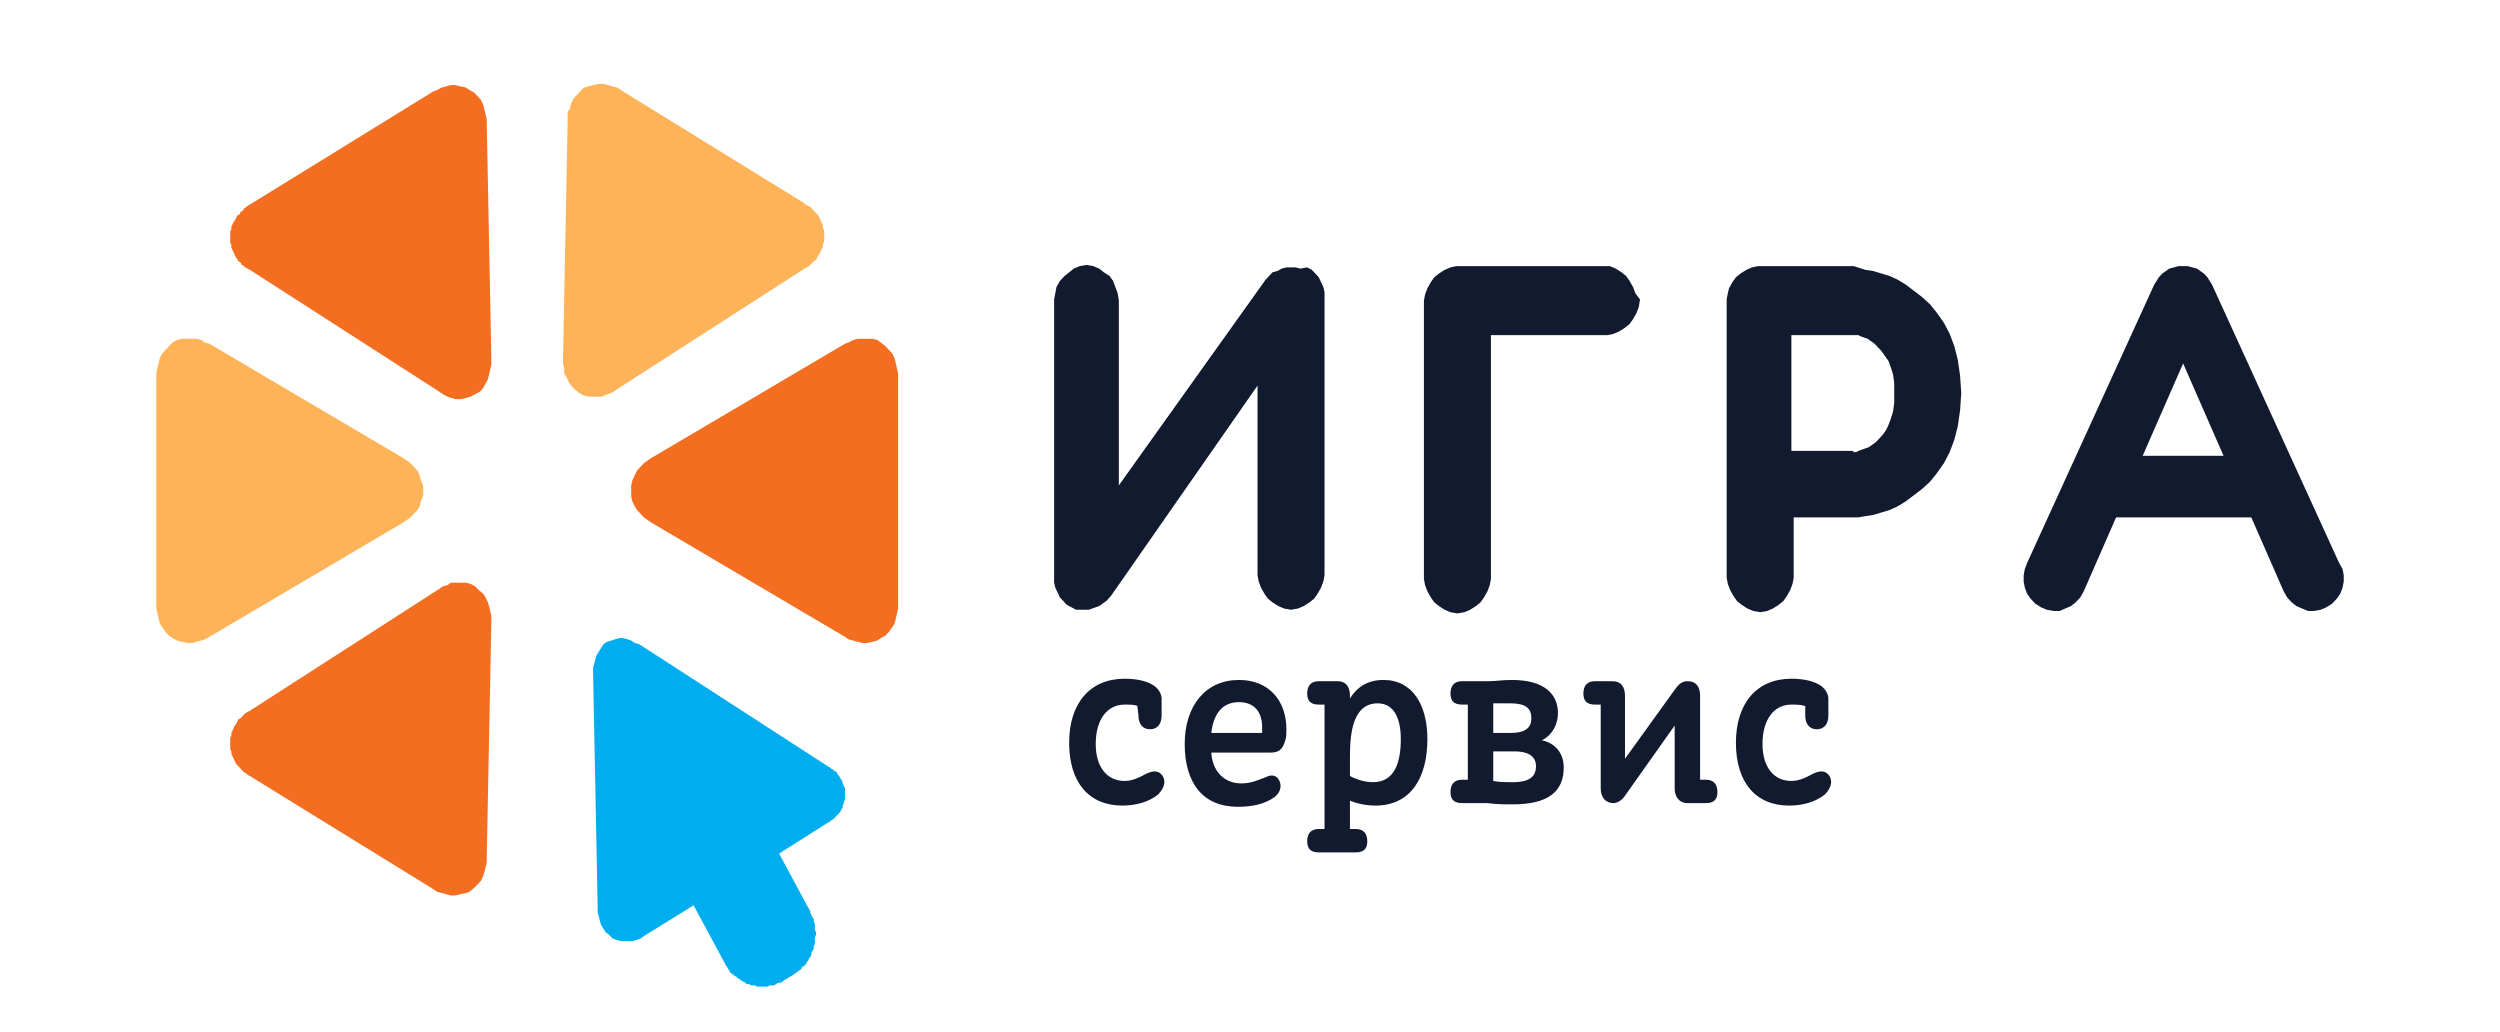 <?xml version="1.0" encoding="UTF-8"?> <svg xmlns="http://www.w3.org/2000/svg" width="155" height="64" viewBox="0 0 155 64" fill="none"><path fill-rule="evenodd" clip-rule="evenodd" d="M132.846 28.26L135.354 22.533L137.861 28.26H132.846ZM145.026 34.903L137.145 17.646L137.001 17.418L136.858 17.188L136.643 16.959L136.428 16.807L136.213 16.654L135.927 16.578L135.64 16.501H135.067L134.78 16.578L134.494 16.654L134.279 16.807L134.064 16.959L133.849 17.188L133.706 17.418L133.562 17.646L125.681 34.903L125.538 35.285L125.467 35.667V36.049L125.538 36.431L125.681 36.812L125.896 37.118L126.183 37.423L126.541 37.652L126.899 37.805L127.329 37.881H127.688L128.046 37.729L128.404 37.576L128.691 37.347L128.977 37.041L129.192 36.66L131.198 32.078H139.581L141.587 36.66L141.802 37.041L142.088 37.347L142.375 37.576L142.733 37.729L143.091 37.881H143.45L143.879 37.805L144.238 37.652L144.596 37.423L144.882 37.118L145.097 36.812L145.241 36.431L145.312 36.049V35.667L145.241 35.285L145.026 34.903ZM114.863 27.955H111.066V20.777H115.221L115.365 20.854L115.579 20.93L115.794 21.006L116.009 21.159L116.224 21.312L116.439 21.541L116.654 21.77L116.869 22.075L117.084 22.381L117.227 22.762L117.371 23.221L117.442 23.755V24.977L117.371 25.511L117.227 25.97L117.084 26.351L116.941 26.657L116.726 26.962L116.511 27.191L116.296 27.42L116.081 27.573L115.866 27.726L115.651 27.802L115.436 27.878L115.221 27.955L115.078 28.031H114.935L114.863 27.955ZM114.935 16.501H108.988L108.63 16.578L108.272 16.73L107.913 16.959L107.627 17.188L107.412 17.494L107.197 17.876L107.125 18.181L107.054 18.563V35.82L107.125 36.202L107.269 36.583L107.484 36.965L107.698 37.27L107.985 37.5L108.343 37.729L108.701 37.881L109.131 37.958L109.561 37.881L109.919 37.729L110.278 37.5L110.564 37.27L110.779 36.965L110.994 36.583L111.137 36.202L111.209 35.82V32.078H115.221L115.651 32.002L116.153 31.925L116.654 31.773L117.156 31.62L117.657 31.391L118.159 31.085L118.66 30.704L119.162 30.322L119.663 29.864L120.093 29.329L120.523 28.718L120.881 28.031L121.168 27.268L121.383 26.428L121.526 25.435L121.598 24.366L121.526 23.297L121.383 22.304L121.168 21.464L120.881 20.701L120.523 20.014L120.093 19.403L119.663 18.868L119.162 18.41L118.66 18.028L118.159 17.646L117.657 17.341L117.156 17.112L116.654 16.959L116.153 16.807L115.651 16.73L114.935 16.501ZM99.531 16.501H90.289L89.93 16.578L89.572 16.73L89.214 16.959L88.927 17.188L88.712 17.494L88.498 17.876L88.354 18.257L88.282 18.639V35.896L88.354 36.278L88.498 36.66L88.712 37.041L88.927 37.347L89.214 37.576L89.572 37.805L89.93 37.958L90.36 38.034L90.79 37.958L91.148 37.805L91.507 37.576L91.793 37.347L92.008 37.041L92.223 36.66L92.366 36.278L92.438 35.896V20.777H99.674L100.032 20.701L100.391 20.548L100.749 20.319L101.035 20.09L101.25 19.785L101.465 19.403L101.609 19.021L101.68 18.563L101.394 18.181L101.25 17.799L101.035 17.418L100.82 17.112L100.534 16.883L100.176 16.654L99.817 16.501H99.531ZM78.897 16.883L78.682 17.112L78.467 17.341L69.368 30.093V18.639L69.296 18.181L69.153 17.799L69.01 17.418L68.795 17.112L68.437 16.883L68.15 16.654L67.792 16.501L67.362 16.425L66.932 16.501L66.574 16.654L66.287 16.883L66.001 17.112L65.714 17.418L65.499 17.799L65.428 18.181L65.356 18.563V36.125L65.428 36.431L65.571 36.736L65.714 37.041L65.929 37.27L66.144 37.5L66.431 37.652L66.717 37.805H67.505L67.72 37.729L67.935 37.652L68.15 37.576L68.365 37.423L68.58 37.27L68.723 37.118L68.867 36.965L77.966 23.908V35.667L78.037 36.049L78.18 36.431L78.395 36.812L78.61 37.118L78.897 37.347L79.255 37.576L79.613 37.729L80.043 37.805L80.473 37.729L80.831 37.576L81.19 37.347L81.476 37.118L81.691 36.812L81.906 36.431L82.049 36.049L82.121 35.667V18.105L82.049 17.799L81.906 17.494L81.763 17.188L81.548 16.959L81.333 16.73L81.046 16.578L80.616 16.654L80.33 16.578H79.757L79.47 16.654L79.183 16.807L78.897 16.883ZM70.514 43.761C70.299 43.685 70.013 43.685 69.726 43.685C68.652 43.685 67.935 44.601 67.935 46.128C67.935 47.579 68.652 48.419 69.726 48.419C70.228 48.419 70.658 48.19 71.088 47.961C71.589 47.732 71.876 47.808 72.091 48.113C72.306 48.495 72.162 48.877 71.804 49.259C71.231 49.717 70.443 49.946 69.583 49.946C67.505 49.946 66.287 48.495 66.287 46.052C66.287 43.608 67.577 42.081 69.726 42.081C70.514 42.081 71.159 42.234 71.589 42.539C71.876 42.768 72.019 43.074 72.019 43.303V44.372C72.019 44.83 71.804 45.212 71.302 45.212C70.801 45.212 70.586 44.83 70.586 44.372L70.514 43.761ZM111.854 43.761C111.639 43.685 111.352 43.685 111.066 43.685C109.991 43.685 109.275 44.601 109.275 46.128C109.275 47.579 109.991 48.419 111.066 48.419C111.567 48.419 111.997 48.19 112.427 47.961C112.929 47.732 113.215 47.808 113.43 48.113C113.645 48.495 113.502 48.877 113.143 49.259C112.57 49.717 111.782 49.946 110.922 49.946C108.845 49.946 107.627 48.495 107.627 46.052C107.627 43.608 108.916 42.081 111.066 42.081C111.854 42.081 112.499 42.234 112.929 42.539C113.215 42.768 113.358 43.074 113.358 43.303V44.372C113.358 44.83 113.144 45.212 112.642 45.212C112.14 45.212 111.926 44.83 111.926 44.372V43.761H111.854ZM99.961 42.234C100.534 42.234 100.749 42.616 100.749 43.15V47.044L103.83 42.768C104.045 42.463 104.259 42.234 104.618 42.234C105.191 42.234 105.406 42.616 105.406 43.15V48.342H105.764C106.266 48.342 106.48 48.648 106.48 49.106C106.48 49.564 106.266 49.793 105.764 49.793H104.618C104.116 49.793 103.83 49.411 103.83 48.877V44.983L100.749 49.335C100.606 49.564 100.319 49.793 100.032 49.793C99.531 49.793 99.244 49.411 99.244 48.877V43.685H98.886C98.385 43.685 98.17 43.456 98.17 42.997C98.17 42.539 98.385 42.234 98.886 42.234H99.961ZM92.581 46.586V48.419C92.939 48.495 93.369 48.495 93.799 48.495C94.874 48.495 95.232 48.113 95.232 47.502C95.232 46.968 94.874 46.586 93.871 46.586H92.581ZM92.581 43.608V45.441H93.656C94.659 45.441 94.945 45.059 94.945 44.525C94.945 43.914 94.587 43.608 93.656 43.608H92.581ZM92.295 42.234C92.725 42.234 93.154 42.157 93.728 42.157C95.805 42.157 96.593 43.074 96.593 44.219C96.593 44.906 96.235 45.593 95.59 45.899C96.379 46.052 96.952 46.663 96.952 47.579C96.952 49.106 95.949 49.87 93.799 49.87C93.298 49.87 92.725 49.87 92.223 49.793H90.647C90.145 49.793 89.93 49.564 89.93 49.106C89.93 48.648 90.145 48.342 90.647 48.342H91.005V43.685H90.647C90.145 43.685 89.93 43.456 89.93 42.997C89.93 42.539 90.145 42.234 90.647 42.234H92.295ZM83.697 46.892V48.113C84.127 48.342 84.629 48.495 85.13 48.495C86.42 48.495 86.85 47.35 86.85 45.823C86.85 44.525 86.42 43.608 85.417 43.608C83.912 43.608 83.697 45.364 83.697 46.892ZM82.909 42.234C83.482 42.234 83.697 42.616 83.697 43.15V43.303C84.127 42.616 84.772 42.157 85.775 42.157C87.566 42.157 88.498 43.685 88.498 45.823C88.498 48.19 87.494 49.946 85.273 49.946C84.629 49.946 84.055 49.793 83.697 49.641V51.397H84.055C84.557 51.397 84.772 51.702 84.772 52.16C84.772 52.618 84.557 52.848 84.055 52.848H81.763C81.261 52.848 81.046 52.618 81.046 52.16C81.046 51.702 81.261 51.397 81.763 51.397H82.121V43.685H81.763C81.261 43.685 81.046 43.456 81.046 42.997C81.046 42.539 81.261 42.234 81.763 42.234H82.909ZM75.1 45.441H78.252V45.059C78.252 44.219 77.822 43.532 76.819 43.532C75.816 43.532 75.243 44.219 75.1 45.441ZM75.1 46.663C75.171 47.808 75.888 48.572 76.963 48.572C77.607 48.572 78.037 48.342 78.467 48.19C78.897 47.961 79.183 48.113 79.327 48.419C79.47 48.724 79.398 49.106 79.04 49.411C78.395 49.87 77.607 50.022 76.748 50.022C74.598 50.022 73.452 48.572 73.452 46.128C73.452 43.761 74.742 42.157 76.819 42.157C78.682 42.157 79.757 43.456 79.757 45.212C79.757 45.441 79.757 45.746 79.685 45.899C79.542 46.434 79.327 46.663 78.754 46.663H75.1Z" fill="#121A2F"></path><path fill-rule="evenodd" clip-rule="evenodd" d="M51.314 47.502L39.635 39.942L39.349 39.866L39.134 39.713L38.919 39.637L38.632 39.56H38.417L38.131 39.637L37.916 39.713L37.629 39.79L37.414 39.942L37.271 40.171L37.128 40.401L36.984 40.63L36.913 40.859L36.841 41.164L36.77 41.393V41.699L37.056 56.283V56.588L37.128 56.817L37.199 57.123L37.271 57.352L37.414 57.581L37.558 57.81L37.773 57.963L37.987 58.192L38.202 58.268L38.489 58.345H39.206L39.492 58.268L39.707 58.192L39.922 58.039L43.003 56.13L44.937 59.719L45.009 59.872L45.08 59.948L45.152 60.101L45.224 60.177L45.295 60.33L45.439 60.406L45.51 60.483L45.654 60.559L45.725 60.635L45.868 60.712L45.94 60.788L46.083 60.864L46.227 60.941L46.298 61.017H46.442L46.585 61.093H46.8L46.943 61.17H47.588L47.731 61.093H48.018L48.09 61.017L48.233 60.941H48.376L48.519 60.864L48.591 60.788L49.236 60.406L49.307 60.33L49.451 60.254L49.522 60.177L49.666 60.101L49.737 59.948L49.881 59.872L49.952 59.795L50.024 59.643L50.096 59.566L50.167 59.414L50.239 59.337L50.31 59.184V59.032L50.382 58.956L50.454 58.803V58.65L50.526 58.497V58.115L50.597 57.963V57.81L50.526 57.657V57.276L50.454 57.123V56.97L50.382 56.894L50.31 56.741L50.239 56.588V56.512L48.304 52.923L51.314 51.014L51.457 50.938L51.529 50.861L51.672 50.785L51.743 50.709L51.815 50.633L51.887 50.556L52.03 50.403L52.102 50.327L52.173 50.174L52.245 50.098V49.945L52.317 49.792V49.716L52.388 49.563V48.876L52.317 48.724L52.245 48.571V48.494L52.173 48.342L52.102 48.265L52.03 48.113L51.958 48.036L51.887 47.884L51.743 47.807L51.672 47.731L51.529 47.654L51.457 47.578L51.314 47.502Z" fill="#00AEEF"></path><path fill-rule="evenodd" clip-rule="evenodd" d="M30.465 38.492V38.187L30.393 37.881L30.322 37.576L30.25 37.347L30.107 37.041L29.963 36.812L29.677 36.583L29.462 36.354L29.175 36.201L28.889 36.125H27.957L27.742 36.278L27.456 36.354L27.241 36.507L15.491 44.066L15.348 44.143L15.204 44.219L15.133 44.295L14.989 44.448L14.918 44.524L14.774 44.601L14.703 44.753L14.631 44.906L14.559 44.983L14.488 45.135L14.416 45.288L14.345 45.441V45.593L14.273 45.746V46.433L14.345 46.586V46.739L14.416 46.892L14.488 47.044L14.559 47.197L14.631 47.35L14.703 47.426L14.846 47.579L14.918 47.655L15.061 47.808L15.133 47.884L15.276 47.961L15.348 48.037L15.491 48.113L26.883 55.138L27.098 55.291L27.384 55.367L27.671 55.444L27.957 55.52H28.244L28.53 55.444L28.889 55.367L29.104 55.291L29.39 55.062L29.605 54.833L29.82 54.604L29.963 54.298L30.035 54.069L30.107 53.764L30.178 53.458V53.153L30.465 38.492Z" fill="#F36E21"></path><path fill-rule="evenodd" clip-rule="evenodd" d="M25.02 32.383L25.235 32.23L25.45 32.078L25.664 31.849L25.879 31.62L26.023 31.39L26.094 31.085L26.238 30.703V30.093L26.094 29.787L26.023 29.482L25.879 29.176L25.664 28.947L25.45 28.718L25.235 28.565L25.02 28.413L12.983 21.311L12.697 21.235L12.482 21.082L12.195 21.006H11.264L10.977 21.082L10.691 21.235L10.476 21.464L10.261 21.693L10.046 21.922L9.902 22.228L9.831 22.533L9.759 22.838L9.688 23.144V37.728L9.759 38.034L9.831 38.339L9.902 38.645L10.046 38.874L10.261 39.179L10.476 39.408L10.691 39.561L10.977 39.714L11.264 39.79L11.622 39.866H11.909L12.195 39.79L12.482 39.714L12.697 39.637L12.983 39.484L25.02 32.383Z" fill="#FFB359"></path><path fill-rule="evenodd" clip-rule="evenodd" d="M27.241 24.288L27.456 24.441L27.742 24.594L27.957 24.67L28.244 24.747H28.602L28.889 24.67L29.175 24.594L29.462 24.441L29.748 24.288L29.963 24.059L30.107 23.754L30.25 23.525L30.322 23.22L30.393 22.914L30.465 22.609V22.303L30.178 7.642V7.413L30.107 7.108L30.035 6.803L29.963 6.497L29.82 6.192L29.605 5.963L29.39 5.734L29.104 5.581L28.889 5.428L28.53 5.352L28.244 5.275H27.957L27.671 5.352L27.384 5.428L27.098 5.581L26.883 5.657L15.491 12.682L15.348 12.758L15.276 12.835L15.133 12.911L15.061 13.064L14.918 13.14L14.846 13.293L14.703 13.369L14.631 13.522L14.559 13.675L14.488 13.751L14.416 13.904L14.345 14.057V14.209L14.273 14.362V15.049L14.345 15.202V15.355L14.416 15.507L14.488 15.66L14.559 15.813L14.631 15.966L14.703 16.042L14.774 16.195L14.918 16.271L14.989 16.424L15.133 16.5L15.204 16.576L15.348 16.653L15.491 16.729L27.241 24.288Z" fill="#F36E21"></path><path fill-rule="evenodd" clip-rule="evenodd" d="M34.907 22.228V22.534L34.978 22.839V23.144L35.122 23.373L35.265 23.679L35.408 23.908L35.623 24.137L35.91 24.366L36.196 24.519L36.483 24.595H37.343L37.629 24.442L37.916 24.366L38.131 24.213L49.881 16.654L50.024 16.578L50.167 16.501L50.239 16.425L50.382 16.272L50.454 16.196L50.597 16.119L50.669 15.967L50.74 15.814L50.812 15.738L50.884 15.585L50.955 15.432L51.027 15.279V15.127L51.099 14.974V14.287L51.027 14.134V13.981L50.955 13.829L50.884 13.676L50.812 13.523L50.74 13.37L50.669 13.294L50.526 13.141L50.454 13.065L50.31 12.912L50.239 12.836L50.096 12.76L49.952 12.683L49.881 12.607L38.489 5.582L38.274 5.429L37.987 5.353L37.701 5.277L37.414 5.2H37.128L36.77 5.277L36.483 5.353L36.196 5.429L35.981 5.658L35.767 5.887L35.551 6.116L35.408 6.422L35.337 6.727L35.193 6.956V7.567L34.907 22.228Z" fill="#FFB359"></path><path fill-rule="evenodd" clip-rule="evenodd" d="M40.352 28.413L40.137 28.565L39.922 28.718L39.707 28.947L39.492 29.176L39.349 29.482L39.205 29.787L39.134 30.093V30.78L39.205 31.085L39.349 31.39L39.492 31.62L39.707 31.849L39.922 32.078L40.137 32.23L40.352 32.383L52.388 39.484L52.603 39.637L52.89 39.714L53.176 39.79L53.463 39.866H53.749L54.108 39.79L54.394 39.714L54.609 39.561L54.896 39.408L55.111 39.179L55.326 38.874L55.469 38.645L55.541 38.339L55.612 38.034L55.684 37.728V23.144L55.612 22.838L55.541 22.533L55.469 22.228L55.326 21.922L55.111 21.693L54.896 21.464L54.609 21.235L54.394 21.082L54.108 21.006H53.176L52.89 21.082L52.603 21.235L52.388 21.311L40.352 28.413Z" fill="#F36E21"></path></svg> 